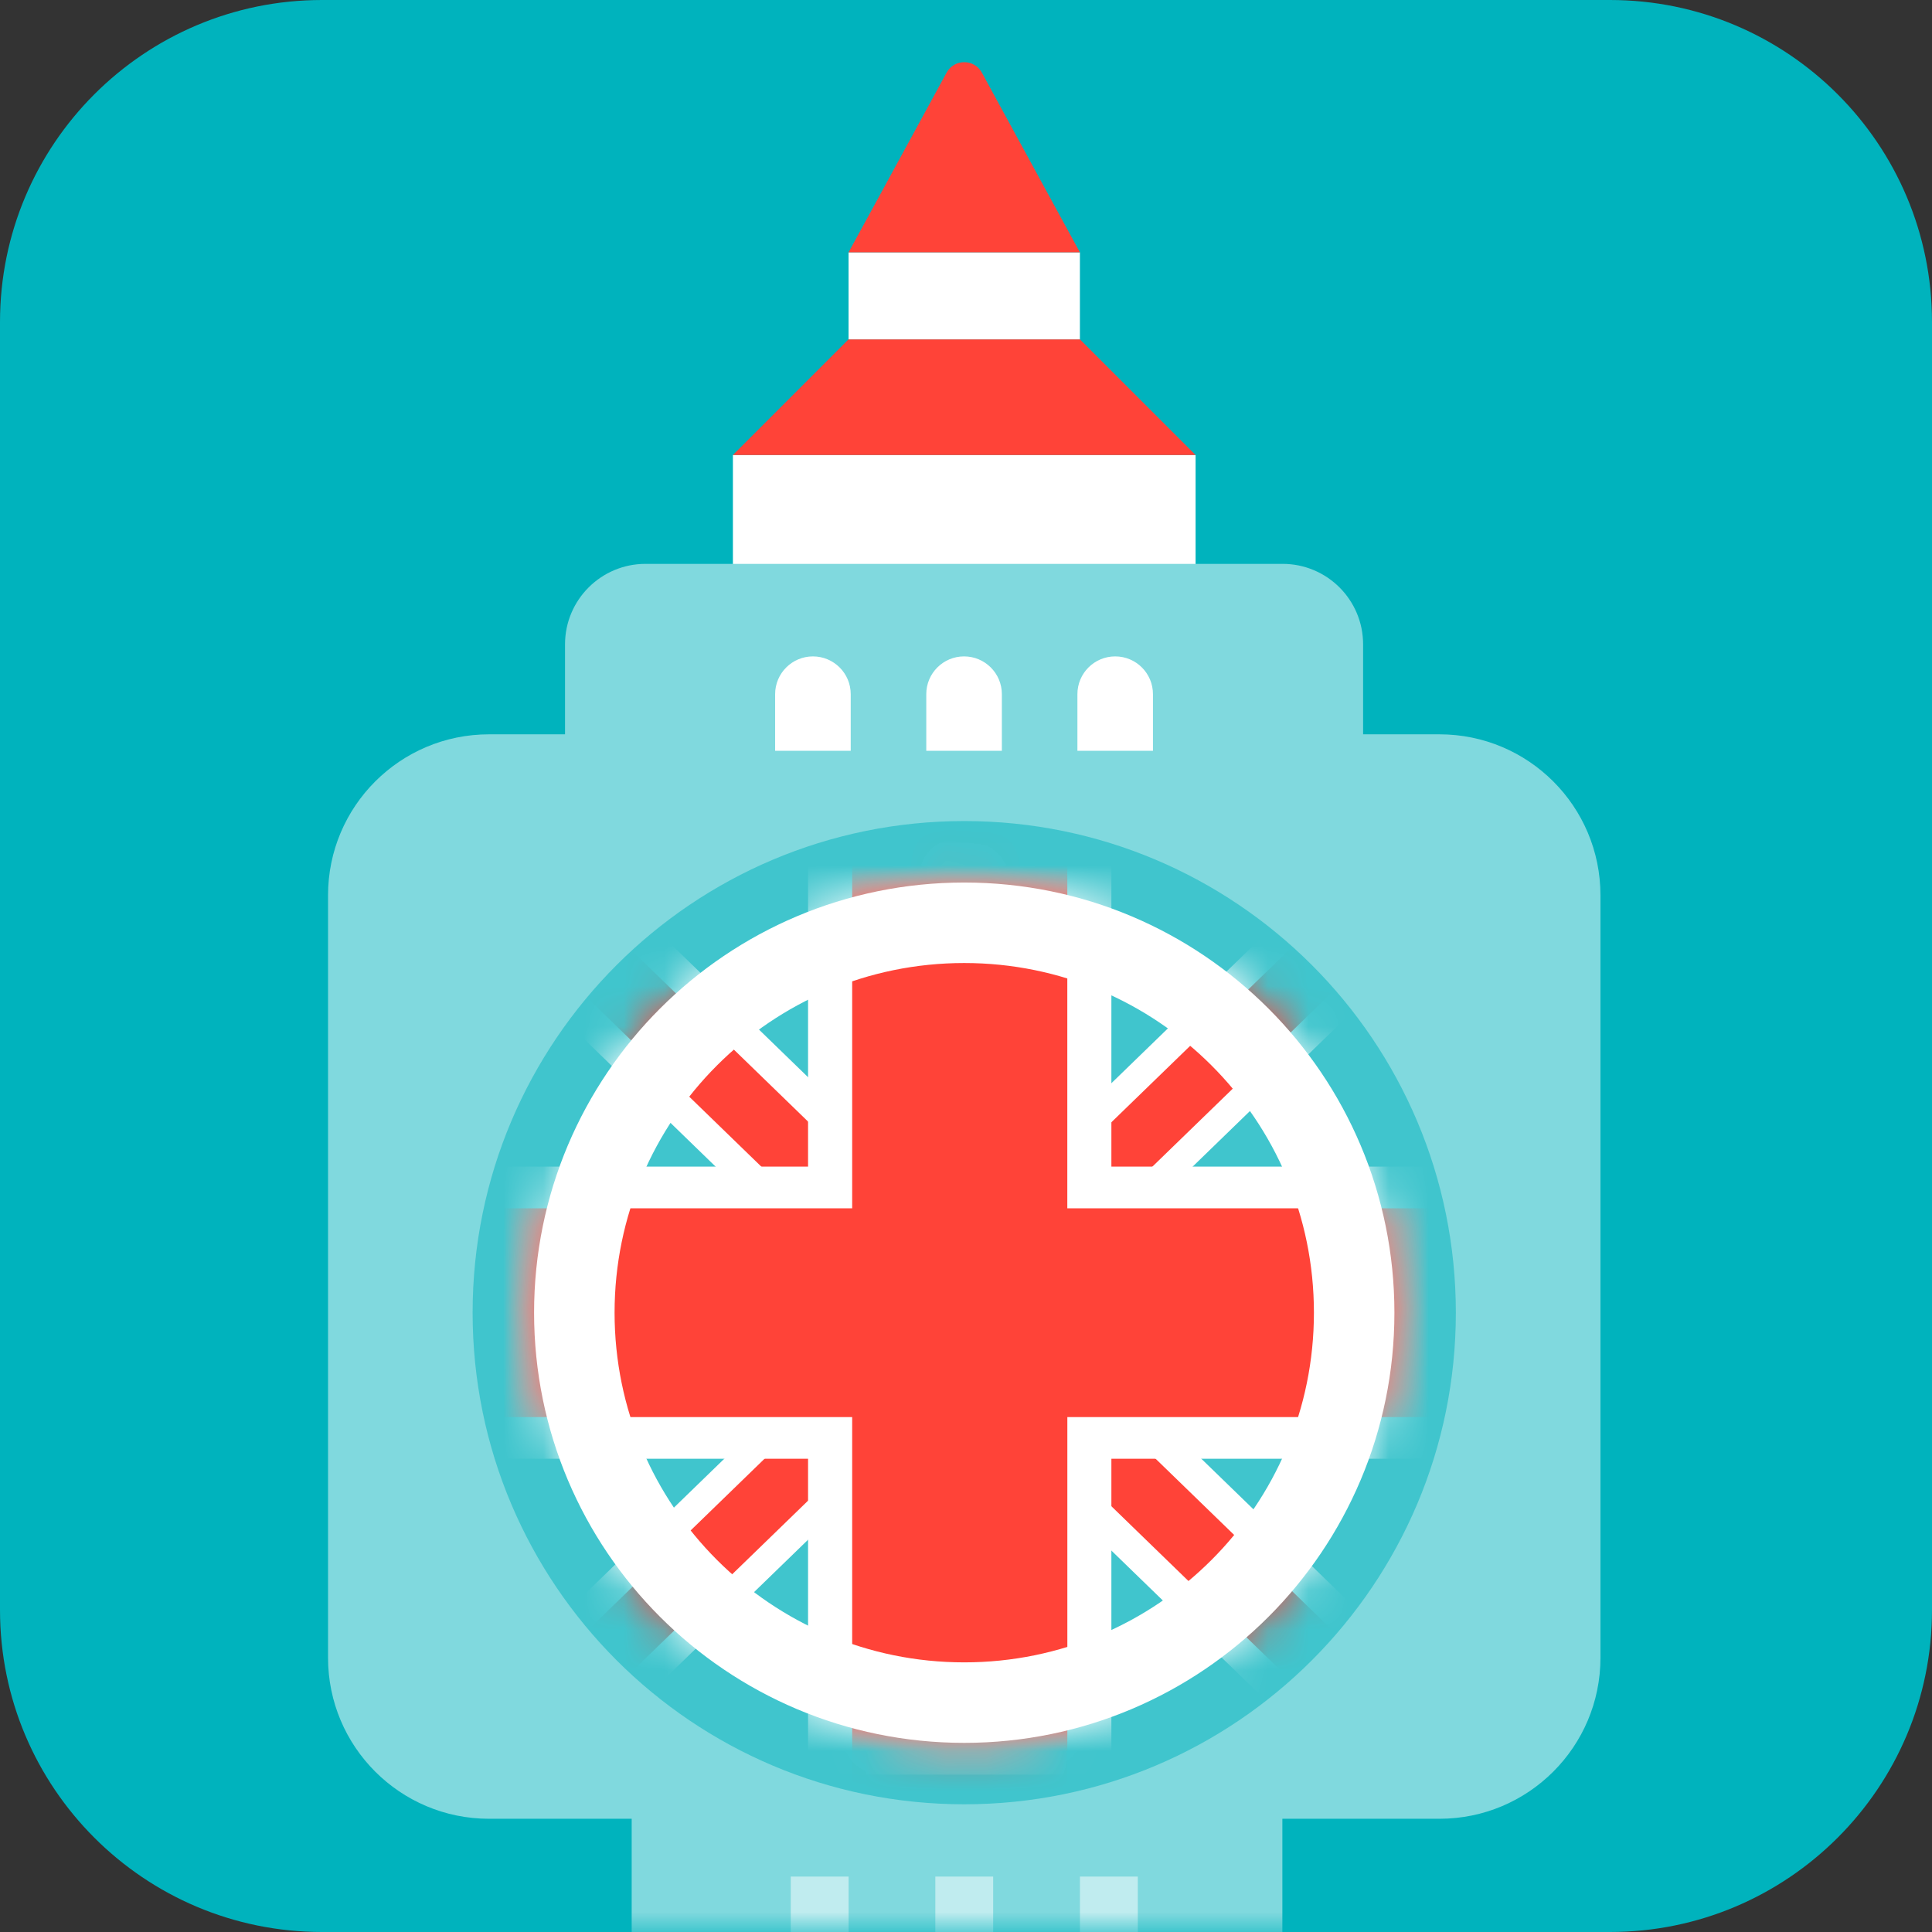 <svg width="48" height="48" viewBox="0 0 48 48" fill="none" xmlns="http://www.w3.org/2000/svg">
<rect x="0" y="0" width="48" height="48" fill="#333333" stroke="none"/>
<path d="M0 8C0 3.582 3.582 0 8 0H40C44.418 0 48 3.582 48 8V40C48 44.418 44.418 48 40 48H8C3.582 48 0 44.418 0 40V8Z" fill="#00B3BD"/>
<mask id="mask0" mask-type="alpha" maskUnits="userSpaceOnUse" x="0" y="0" width="48" height="48">
<path d="M0 8C0 3.582 3.582 0 8 0H40C44.418 0 48 3.582 48 8V40C48 44.418 44.418 48 40 48H8C3.582 48 0 44.418 0 40V8Z" fill="#00B3BD"/>
</mask>
<g mask="url(#mask0)">
<path d="M31.86 44.378H15.694V53H31.86V44.378Z" fill="#80D9DE"/>
<path d="M35.763 18.244H12.15C9.941 18.244 8.15 20.034 8.15 22.244V41.187C8.15 43.396 9.941 45.187 12.15 45.187H35.763C37.972 45.187 39.763 43.396 39.763 41.187V22.244C39.763 20.034 37.972 18.244 35.763 18.244Z" fill="#80D9DE"/>
<path d="M23.956 44.827C30.702 44.827 36.17 39.359 36.17 32.613C36.17 25.867 30.702 20.399 23.956 20.399C17.211 20.399 11.742 25.867 11.742 32.613C11.742 39.359 17.211 44.827 23.956 44.827Z" fill="#00B3BD" fill-opacity="0.5"/>
<mask id="mask1" mask-type="alpha" maskUnits="userSpaceOnUse" x="13" y="21" width="22" height="23">
<path fill-rule="evenodd" clip-rule="evenodd" d="M13.269 32.613C13.269 38.515 18.053 43.301 23.956 43.301C29.86 43.301 34.644 38.515 34.644 32.613C34.644 26.711 29.86 21.926 23.956 21.926C18.053 21.926 13.269 26.711 13.269 32.613Z" fill="white"/>
</mask>
<g mask="url(#mask1)">
<mask id="mask2" mask-type="alpha" maskUnits="userSpaceOnUse" x="10" y="18" width="28" height="29">
<path fill-rule="evenodd" clip-rule="evenodd" d="M10.305 32.613C10.305 40.152 16.416 46.264 23.956 46.264C31.496 46.264 37.608 40.152 37.608 32.613C37.608 25.075 31.496 18.962 23.956 18.962C16.416 18.962 10.305 25.075 10.305 32.613Z" fill="white"/>
</mask>
<g mask="url(#mask2)">
<path fill-rule="evenodd" clip-rule="evenodd" d="M5.23 16.81L7.524 14.585L43.143 49.142L40.851 51.367L5.23 16.81Z" fill="white"/>
</g>
<mask id="mask3" mask-type="alpha" maskUnits="userSpaceOnUse" x="10" y="18" width="28" height="29">
<path fill-rule="evenodd" clip-rule="evenodd" d="M10.305 32.613C10.305 40.152 16.416 46.264 23.956 46.264C31.496 46.264 37.608 40.152 37.608 32.613C37.608 25.075 31.496 18.962 23.956 18.962C16.416 18.962 10.305 25.075 10.305 32.613Z" fill="white"/>
</mask>
<g mask="url(#mask3)">
<path fill-rule="evenodd" clip-rule="evenodd" d="M53.626 62.66L-0.371 10.274L0.787 9.152L54.784 61.537L53.626 62.66Z" fill="#FF4338"/>
</g>
<mask id="mask4" mask-type="alpha" maskUnits="userSpaceOnUse" x="10" y="18" width="28" height="29">
<path fill-rule="evenodd" clip-rule="evenodd" d="M10.305 32.613C10.305 40.152 16.416 46.264 23.956 46.264C31.496 46.264 37.608 40.152 37.608 32.613C37.608 25.075 31.496 18.962 23.956 18.962C16.416 18.962 10.305 25.075 10.305 32.613Z" fill="white"/>
</mask>
<g mask="url(#mask4)">
<path fill-rule="evenodd" clip-rule="evenodd" d="M1.961 51.797L44.009 11.005L46.087 13.02L4.039 53.812L1.961 51.797Z" fill="white"/>
</g>
<mask id="mask5" mask-type="alpha" maskUnits="userSpaceOnUse" x="10" y="18" width="28" height="29">
<path fill-rule="evenodd" clip-rule="evenodd" d="M10.305 32.613C10.305 40.152 16.416 46.264 23.956 46.264C31.496 46.264 37.608 40.152 37.608 32.613C37.608 25.075 31.496 18.962 23.956 18.962C16.416 18.962 10.305 25.075 10.305 32.613Z" fill="white"/>
</mask>
<g mask="url(#mask5)">
<path fill-rule="evenodd" clip-rule="evenodd" d="M0.763 56.02L-0.314 54.974L53.765 2.511L54.842 3.556L0.763 56.02Z" fill="#FF4338"/>
</g>
</g>
<mask id="mask6" mask-type="alpha" maskUnits="userSpaceOnUse" x="13" y="21" width="22" height="23">
<path fill-rule="evenodd" clip-rule="evenodd" d="M13.269 32.613C13.269 38.515 18.053 43.301 23.956 43.301C29.86 43.301 34.644 38.515 34.644 32.613C34.644 26.711 29.86 21.926 23.956 21.926C18.053 21.926 13.269 26.711 13.269 32.613Z" fill="white"/>
</mask>
<g mask="url(#mask6)">
<path fill-rule="evenodd" clip-rule="evenodd" d="M20.076 44.09V36.242H2.494V28.984H20.076V20.944H27.612V28.984H55.544V36.242H27.612V44.09H20.076Z" fill="white"/>
</g>
<mask id="mask7" mask-type="alpha" maskUnits="userSpaceOnUse" x="13" y="21" width="22" height="23">
<path fill-rule="evenodd" clip-rule="evenodd" d="M13.269 32.613C13.269 38.515 18.053 43.301 23.956 43.301C29.86 43.301 34.644 38.515 34.644 32.613C34.644 26.711 29.86 21.926 23.956 21.926C18.053 21.926 13.269 26.711 13.269 32.613Z" fill="white"/>
</mask>
<g mask="url(#mask7)">
<path fill-rule="evenodd" clip-rule="evenodd" d="M59.862 30.02H26.517V19.967H21.172V30.02H1.89V35.207H21.172V44.483H26.518V35.207H59.862V30.02Z" fill="#FF4338"/>
</g>
<path d="M33.644 32.613C33.644 37.964 29.307 42.301 23.956 42.301C18.606 42.301 14.269 37.964 14.269 32.613C14.269 27.263 18.606 22.926 23.956 22.926C29.307 22.926 33.644 27.263 33.644 32.613Z" stroke="white" stroke-width="2"/>
<path d="M29.704 11.304H18.209V14.178H29.704V11.304Z" fill="white"/>
<path d="M29.704 11.305H18.209L21.082 8.431H26.83L29.704 11.305Z" fill="#FF4338"/>
<path d="M26.83 6.269H21.082V8.431H26.83V6.269Z" fill="white"/>
<path d="M26.83 6.269H21.082L21.868 4.832L23.517 1.806C23.707 1.458 24.206 1.458 24.395 1.806L26.045 4.832L26.83 6.269Z" fill="#FF4338"/>
<path d="M31.866 14.009H16.038C14.933 14.009 14.038 14.905 14.038 16.009V19.172H33.866V16.009C33.866 14.905 32.971 14.009 31.866 14.009Z" fill="#80D9DE"/>
<path d="M19.258 17.246C19.258 16.728 19.679 16.308 20.197 16.308C20.715 16.308 21.136 16.728 21.136 17.246V18.654H19.258V17.246Z" fill="white"/>
<path d="M23.013 17.246C23.013 16.728 23.433 16.308 23.952 16.308C24.47 16.308 24.891 16.728 24.891 17.246V18.654H23.013V17.246Z" fill="white"/>
<path d="M26.768 17.246C26.768 16.728 27.188 16.308 27.707 16.308C28.225 16.308 28.645 16.728 28.645 17.246V18.654H26.768V17.246Z" fill="white"/>
<g opacity="0.5">
<rect x="19.646" y="46.623" width="1.437" height="1.437" fill="white"/>
<rect x="23.238" y="46.623" width="1.437" height="1.437" fill="white"/>
<rect x="26.831" y="46.623" width="1.437" height="1.437" fill="white"/>
</g>
</g>
</svg>
